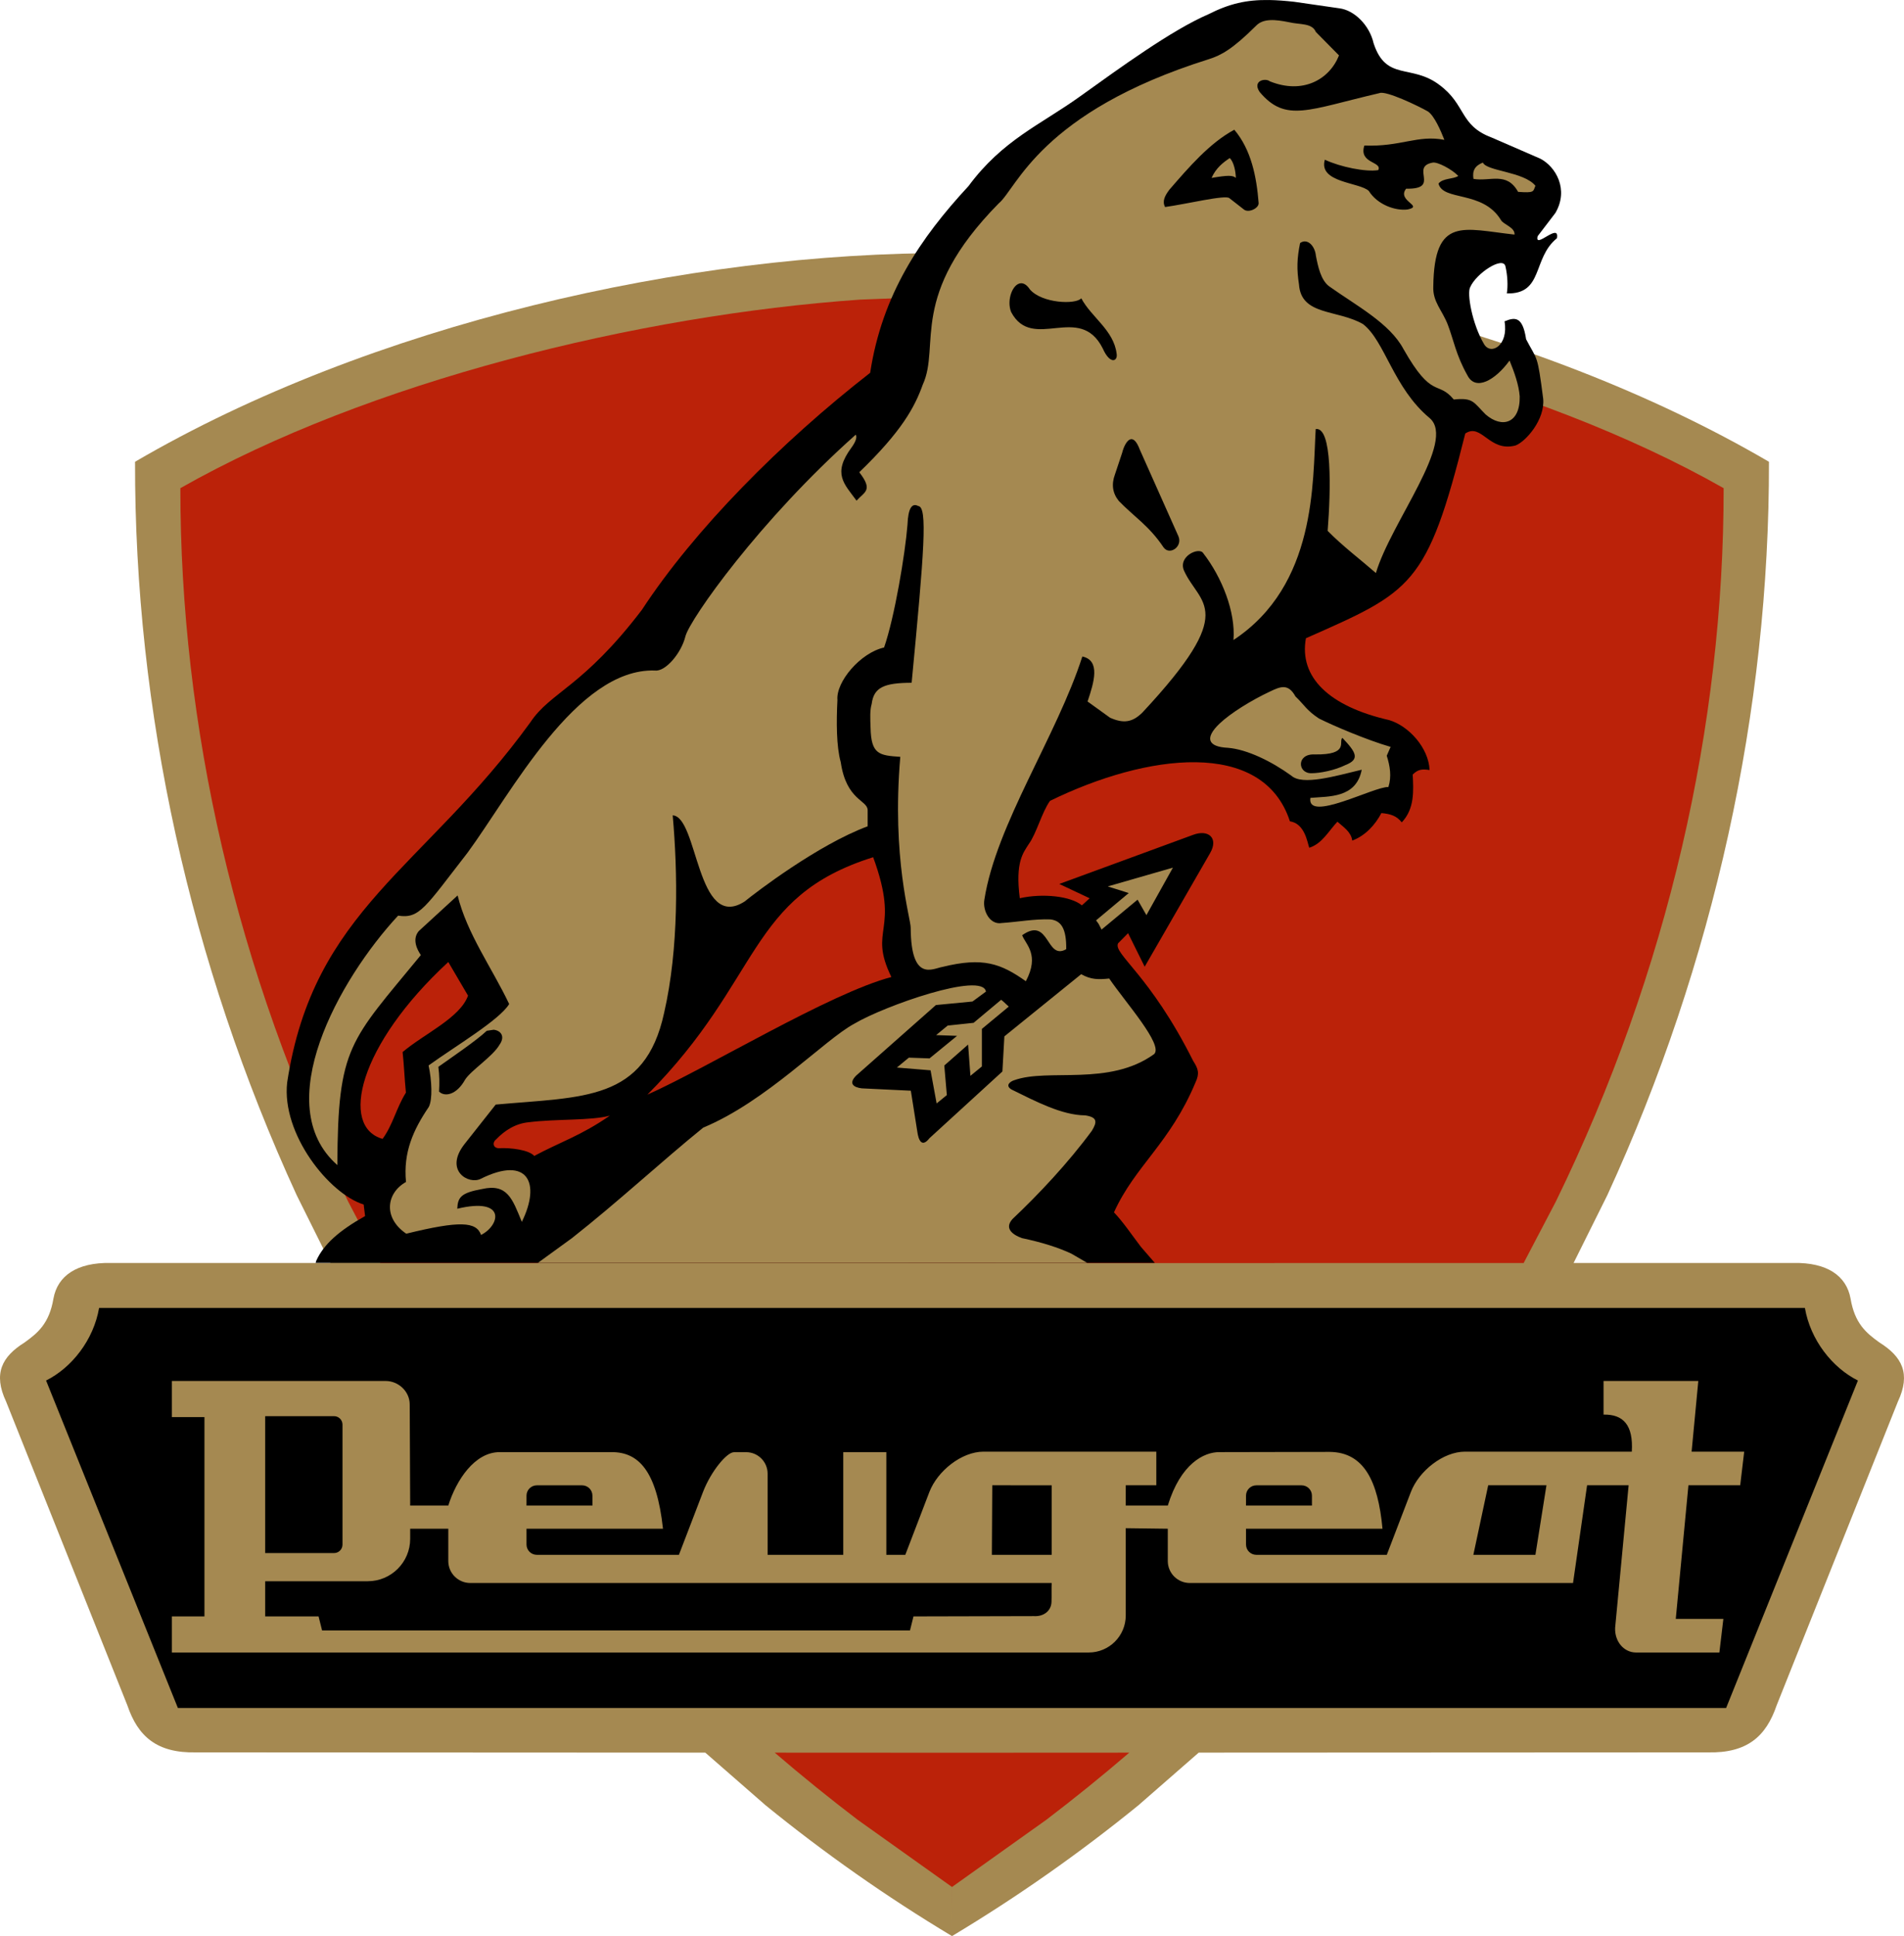 <svg width="2371" height="2410" xmlns="http://www.w3.org/2000/svg" xmlns:xlink="http://www.w3.org/1999/xlink" xml:space="preserve" overflow="hidden"><defs><clipPath id="clip0"><rect x="-2563" y="-324" width="2371" height="2410"/></clipPath></defs><g clip-path="url(#clip0)" transform="translate(2563 324)"><path d="M-2370.5 259.648C-2354.78 995.719-1983.61 1666.52-1376.69 2054.5-755.251 1636.31-431.233 1065.82-386.5 266.9-993.427-72.733-1792.59-53.394-2370.5 259.648Z" stroke="#2F528F" stroke-width="4.583" stroke-miterlimit="8" fill="#BB2209" fill-rule="evenodd"/><path d="M-2457.94 1267.5-299.428 1274.76-230.5 1387.23-390.122 1826.24-2352.74 1833.5-2530.5 1405.37-2457.94 1267.5Z" stroke="#2F528F" stroke-width="4.583" stroke-miterlimit="8" fill-rule="evenodd"/><path d="M-2439.61 1304.11C-2446.45 1344.03-2473.8 1378.6-2505.62 1394.43L-2341.49 1802.07-413.509 1802.07-249.385 1394.43C-281.198 1378.6-308.552 1344.03-315.391 1304.11L-2439.61 1304.11ZM-1377.06 44.542C-1396.21 43.807-1358.79 43.807-1377.94 44.542L-1491.92 48.95C-1768.4 68.332-2103.85 150.544-2338.4 283.657-2338.51 578.353-2269.5 884.788-2129.52 1171.54L-2089.37 1248.17-1377.5 1248.3-665.632 1248.17-625.48 1171.54C-485.504 884.788-416.488 578.353-416.598 283.657-651.155 150.544-986.603 68.332-1263.08 48.95L-1377.06 44.542ZM-1377.95-8.987-1377.05-8.987C-1048.67-10.221-653.244 79.544-360.17 250.799-359.515 560.154-428.622 874.802-561.497 1163.84L-603.47 1248.16-329.36 1248.11C-288.262 1247.38-263.697 1263.73-258.541 1292.51-253.351 1323.29-239.223 1335.16-222.689 1347.03-194.367 1364.71-183.235 1385.83-199.606 1420.7L-350.625 1798.87C-363.722 1837.26-387.132 1858.46-436.326 1857.31L-1070.27 1857.62-1145.42 1923.21C-1218.11 1982.33-1295.52 2036.83-1377.5 2086-1377.5 2065.62-1377.49 2045.24-1377.49 2024.86L-1260.12 1941.29C-1224.66 1914.3-1190.33 1886.51-1157.13 1857.98L-1156.79 1857.66-1377.5 1857.77-1598.21 1857.66-1597.87 1857.98C-1564.67 1886.51-1530.34 1914.3-1494.88 1941.29L-1377.51 2024.86C-1377.51 2045.24-1377.5 2065.62-1377.5 2086-1459.48 2036.83-1536.89 1982.33-1609.58 1923.21L-1684.74 1857.62-2318.67 1857.31C-2367.87 1858.46-2391.28 1837.26-2404.37 1798.87L-2555.39 1420.7C-2571.76 1385.83-2560.63 1364.71-2532.31 1347.03-2515.78 1335.16-2501.65 1323.29-2496.46 1292.51-2491.3 1263.73-2466.74 1247.38-2425.64 1248.11L-2151.53 1248.16-2193.5 1163.84C-2326.38 874.802-2395.49 560.154-2394.83 250.799-2101.76 79.544-1706.33-10.221-1377.95-8.987Z" fill="#A58951" fill-rule="evenodd"/><path d="M-1803.56 1064.7C-1826.47 1071.11-1870 1068.59-1904.6 1072.94-1921.56 1074.55-1935.07 1083.71-1945.16 1094.25-1950.66 1098.6-1948.59 1105.7-1941.03 1105.24-1926.83 1104.56-1904.37 1107.31-1897.73 1114.87-1865.65 1097.68-1839.07 1089.44-1803.56 1064.7ZM-2004.75 873.484C-2117.03 977.113-2139.95 1078.68-2086.58 1093.65-2073.69 1076.06-2069.73 1055.72-2057.53 1036.07-2059.36 1017.63-2059.82 1001.94-2061.65 985.569-2034.5 962.62-1990.15 943.108-1980.18 915.348ZM-1475.67 743.052C-1632.85 792.306-1613.38 894.48-1756.81 1038.58-1681.2 1004.9-1529.29 912.12-1452.99 892.19-1482.78 831.022-1441.07 837.208-1475.67 743.052ZM-982.494-323.972C-973.042-323.819-962.816-323.054-951.387-321.774L-895.127-313.648C-876.334-311.289-857.541-292.435-852.495-270.146-836.881-222.404-805.458-244.764-770.597-218.328-736.951-193.496-745.922-167.976-705.402-152.766L-644.95-126.514C-625.617-116.572-609.034-88.074-626.133-58.889L-648.198-30.008C-652.569-12.889-620.508-48.003-624.192-27.448-655.072-2.49-640.583 42.4-686.586 41.241-685.085 31.907-685.646 19.135-688.27 7.739-690.984-5.939-724.631 16.122-732.157 33.372-736.528 40.731-729.901 79.016-715.025 104.244-706.502 118.883-684.231 106.031-689.456 75.998-676.831 70.832-666.956 69.103-662.58 98.3-648.392 125.492-648.638 115.57-641.324 172.314-638.809 198.355-663.101 225.77-675.708 230.506-708.501 239.292-717.923 202.031-738.343 215.627-785.924 405.951-804.634 412.087-936.763 470.454-945.644 519.054-907.782 555.283-833.489 572.269-809.028 579.255-783.879 606.858-782.789 634.463-791.395 633.38-796.565 632.985-803.796 640.15-802.839 659.983-801.195 682.564-817.423 699.648-823.821 691.67-830.906 689.19-842.803 688.085-850.307 702.483-862.621 716.193-879.061 722.343-880.647 711.301-889.795 705.758-897.567 698.84-908.8 710.798-916.595 726.192-932.639 731.278-935.16 723.748-938.367 701.098-956.697 698.379-990.293 595.041-1135.25 614.038-1255.45 672.897-1265.65 686.986-1272.35 713.689-1281.83 726.557-1288.56 737.363-1298.94 748.366-1293.09 794.091-1264.33 787.659-1229.39 791.536-1215.76 802.973L-1206.07 794.159-1243.89 776.343-1077.29 715.214C-1058.13 707.968-1045.15 719.28-1056.22 738.151L-1137.56 879.343-1158.24 837.594-1170.69 850.221C-1177.07 863.317-1131.21 888.784-1077.1 996.723-1070.69 1006.58-1069.08 1012.31-1074.35 1023.54-1106.11 1099.39-1149.55 1127.13-1175.81 1185.11-1163.73 1197.83-1153.38 1213.55-1142.16 1228.15L-1124.97 1248-2169.91 1248-2169.17 1245.32C-2159.93 1224.86-2140.73 1207.88-2108.38 1189.73L-2110.13 1175.35C-2153.11 1162.06-2212.6 1087.61-2205.4 1023.47-2172.74 807.817-2034.9 757.792-1902.56 575.123-1877.29 537.092-1837.19 531.49-1763.69 435.154-1698.43 335.381-1590.04 226.136-1479.41 140.056-1464.45 42.27-1416.87-27.721-1356.99-92.323-1314.4-149.79-1268.08-168.168-1218.3-203.816-1168.52-239.463-1103.7-286.704-1058.29-306.209-1032.25-319.378-1010.85-324.429-982.494-323.972Z" fill-rule="evenodd"/><path d="M-1948.28 957.798-1956.84 959.099C-1969.53 971.227-2001.85 993.076-2017.14 1003.98-2015.7 1014.25-2015.64 1024.53-2016.26 1034.81-2009.09 1041.72-1994.36 1039-1983.75 1019.79-1976.16 1008.13-1949.31 990.981-1941.03 976.579-1933.29 965.679-1939.87 958.645-1948.28 957.798ZM-1316.28 920.497-1313.97 922.372-1306.81 928.977-1340.27 956.742-1340.27 1003.48-1354.57 1015.17-1357.43 976.25-1387.09 1002.33-1383.92 1039.14-1396.64 1049.54-1404.2 1008.3-1446.14 1004.86-1431.23 992.543-1405.48 993.453-1371.18 965.41-1397.27 964.488-1382.89 952.617-1350.58 949.18ZM-1216.63 888.66C-1204.54 895.493-1195.2 895.453-1181.74 894.038-1161.26 924.024-1113.96 976.694-1125.78 988.12-1181.97 1028.72-1257.41 1005.4-1299.84 1020.56-1305.12 1022.17-1311.76 1027.21-1303.28 1032.25-1273.42 1046.86-1240.8 1064.21-1211.63 1064.38-1196.5 1066.67-1196.5 1072.4-1203.38 1083.63-1232.85 1123.64-1269.88 1162.96-1302.1 1193.35-1312.43 1204.73-1302.82 1212.66-1290.46 1217.17-1265.38 1222.45-1244.95 1228.94-1228.81 1236.54L-1209.1 1248-1893.22 1248-1850.79 1217.21C-1793.01 1171.74-1739.38 1121.82-1687.3 1079.64-1608.28 1046.82-1536.13 969.996-1499.05 950.231-1462.09 928.229-1339.19 884.918-1335.23 910.347L-1351.99 922.667-1397.51 927.048-1496.85 1014.88C-1506.89 1024.98-1499.74 1029.59-1489.84 1030.75L-1428.76 1033.69-1420.7 1084.57C-1419.32 1094.89-1415.2 1105.2-1405.57 1092.82L-1314.73 1009.75-1312.29 966.056ZM-1102.4 756.022-1135.4 815.138-1146.4 795.891-1191.24 833.095-1195.04 825.825-1198.09 821.664-1157.4 787.643-1183.52 779.394ZM-891.345 594.484C-896.616 598.609-881.949 615.794-925.719 615.106-948.864 613.961-947.26 638.936-929.844 638.478-919.302 638.478-901.199 635.041-887.22 628.167-869.346 621.064-874.158 612.586-891.345 594.484ZM-964.305 531.33C-959.12 531.531-954.365 534.566-949.782 542.93-938.859 553.241-936.185 560.115-920.449 570.426-901.964 579.667-860.791 597.158-831.306 605.712L-836.119 616.71C-831.994 629.694-829.931 642.679-834.056 655.663-851.32 654.67-935.956 700.42-931.22 669.181-908.533 667.119-874.159 669.869-867.284 634.124-900.436 642.067-941.15 654.135-955.052 641.456-979.496 623.737-1010.13 608.767-1033.88 606.858-1058.63 605.712-1063.45 594.943-1044.2 576.612-1030.37 563.552-1004.86 547.742-981.406 536.743-975.104 533.765-969.49 531.129-964.305 531.33ZM-1154.12 222.672C-1159.53 222.783-1163.93 232.629-1165.65 239.789L-1174.59 266.598C-1179.17 278.971-1177.57 289.969-1169.77 299.593-1151.21 318.84-1131.96 330.525-1114.09 357.334-1106.53 367.874-1090.03 356.417-1095.53 343.586L-1143.65 235.665C-1147.26 226.042-1150.87 222.604-1154.12 222.672ZM-1291.43 28.577C-1301.94 28.759-1309.85 49.725-1303.83 64.504-1277.02 114.684-1218.59 52.131-1189.71 109.872-1180.55 130.494-1170.69 125.682-1172.52 116.058-1176.19 86.959-1203.92 70.919-1216.52 47.319-1223.4 55.339-1265.33 53.735-1280.46 36.321-1284.13 30.764-1287.92 28.516-1291.43 28.577ZM-716.414-121.637C-711.796-110.868-665.243-110.41-651-92.767-654.001-85.314-652.126-83.744-672.545-85.166-686.723-110.708-707.088-97.756-728.14-101.3-729.731-111.516-726.51-117.608-716.414-121.637ZM-1031.59-127.279C-1026.55-122.238-1024.26-111.011-1024.03-102.533-1027.92-105.97-1033.88-105.97-1054.28-102.533-1048.78-114.906-1039.84-121.78-1031.59-127.279ZM-1025.97-162.524C-1056.78-145.922-1082.78-115.573-1106.71-87.973-1112.67-80.058-1115.88-73.517-1112.21-66.289-1085.49-69.955-1036.76-81.87-1032.03-77.287L-1014.72-63.789C-1009.05-58.04-995.134-64.664-995.655-71.288-998.197-103.762-1004.86-137.611-1025.97-162.524ZM-981.336-298.939C-974.294-299.298-966.311-298.039-958.031-296.378-944.222-293.056-929.307-295.705-924.398-284.232L-895.576-255.036C-907.566-224.809-940.867-206.266-981.73-222.782-987.316-227.279-1003.9-223.527-994.362-209.465-961.824-170.97-934.098-187.468-845.186-208.09-837.219-211.481-796.939-192.189-784.847-185.27-776.867-179.891-768.886-161.453-764.343-149.888-797.564-156.469-818.41-141.055-864.005-142.825-871.293-120.262-841.457-123.132-846.682-112.255-861.983-109.694-893.783-116.069-913.209-125.194-921.557-96.445-870.094-97.253-858.505-86.376-847.685-69.042-825.177-61.332-810.231-63.246-789.274-67.519-824.003-73.854-811.984-89.125-768.232-88.254-807.665-116.253-779.037-121.569-773.177-122.921-754.943-113.274-747.021-105.003-753.402-100.69-765.97-102.563-771.664-95.5-766.157-73.321-716.691-87.341-694.039-50.291-690.637-44.174-676.389-41.199-677.003-31.988-740.743-38.915-776.982-55.465-778.161 32.468-779.052 51.758-767.112 61.873-760.037 80.314-752.962 98.755-749.779 118.288-735.711 143.116-725.537 163.36-700.927 149.235-683.191 124.798-677.376 138.969-671.561 155.202-670.559 169.373-669.836 202.975-692.488 209.768-713.077 191.815-728.328 176.481-728.453 170.77-752.641 173.308-772.84 148.93-779.289 174.044-815.3 110.484-832.457 78.229-874.363 56.285-908.019 32.279-918.287 24.501-921.781 7.475-924.344-5.61-925.533-18.009-935.016-27.893-944.025-21.488-947.92-2.241-948.379 10.819-945.4 30.066-942.662 69.2-897.989 60.903-865.69 79.415-838.244 100.55-827.984 158.805-782.664 196.438-749.068 225.208-830.968 326.154-849.621 389.294-869.648 371.812-890.364 356.392-909.704 336.848-905.728 285.651-903.813 206.958-924.587 210.065-928.475 276.297-923.426 404.394-1027 472.688-1024.19 437.804-1041.32 394.672-1064.64 364.601-1069.43 356.437-1096.22 368.209-1088.64 386.166-1069.42 429.246-1019.26 433.143-1140.29 562.834-1152.83 575.333-1164.01 576.834-1180.68 569.399L-1208.69 549.207C-1200.54 525.035-1192.4 498.114-1215.19 493.188-1246.91 591.985-1322.63 702.466-1337.17 795.763-1339.58 809.619-1330.31 827.6-1315.54 824.958-1296.26 823.687-1274.23 819.666-1254.95 820.456-1241.51 822.043-1234.95 831.878-1235.26 857.523-1260.66 872.124-1255.81 815.924-1290.15 840.149-1285.63 851.903-1268.05 864.344-1285.53 897.407-1316.63 875.41-1338.79 867.161-1389.14 879.534-1401.36 881.519-1428.53 899.382-1428.95 830.949-1428.69 819.569-1452.81 744.853-1441.89 618.098-1467.98 616.323-1478.25 615.235-1478.91 581.84-1479.36 570.154-1479.82 559.843-1477.53 552.282-1474.92 531.569-1462 525.98-1427.76 525.889-1411.95 360.449-1407.82 307.053-1419.51 305.9-1427.2 301.821-1432.14 308.053-1432.95 329.408-1435.79 365.15-1448.93 444.197-1462.08 482.001-1491.76 488.656-1522.12 524.869-1520.17 547.334-1521.55 574.508-1521.55 605.118-1516.05 624.73-1509 672.601-1482.7 671.667-1482.53 684.48L-1482.53 704.551C-1544.84 727.749-1621.59 786.691-1635.78 798.203-1695.64 836.453-1693.63 692.543-1725.3 690.924-1719.01 761.424-1717.53 856.669-1735.99 936.792-1759.83 1047.02-1836.61 1041.08-1945.7 1050.95L-1984.71 1100.33C-2010.23 1133.23-1979.37 1151-1964.33 1143.34-1905.8 1114.25-1889.21 1148.39-1913.18 1196.97-1924.9 1168.45-1931.11 1148.87-1962.76 1156.09-1988.85 1160.82-1992.93 1166.24-1993.58 1180.6-1932.14 1165.81-1940.14 1201.21-1963.95 1213.23-1969.8 1196.67-1990.08 1195.23-2057.11 1211.67-2086.32 1191.81-2081.84 1160.95-2057.42 1147.28-2061.05 1110.23-2048.17 1082.12-2029.1 1054-2024.12 1044.54-2025.33 1020.64-2029.29 1002.25-1995.84 978.136-1941.08 945.779-1928.94 925.794-1950.34 880.743-1981.37 838.442-1993.15 790.642L-2041.54 835.027C-2050.29 845.424-2043.23 858.57-2038.92 864.842-2127.43 972.609-2142.38 977.955-2142.89 1126.28-2227.9 1051.65-2141.04 895.211-2067.24 815.766-2040.48 819.903-2033.66 805.48-1980.77 737.44-1927.04 664.362-1845.12 507.422-1747.39 510.645-1734.25 512.368-1714.44 488.741-1709.45 468.004-1703.76 446.581-1617.15 323.623-1497.42 217.128-1495.12 220.222-1498.11 226.91-1502.51 232.915-1526.86 265.729-1511.69 278.252-1496.35 299.215-1486.51 288.108-1475.3 286.625-1492.97 263.833-1440.27 213.077-1424.01 182.942-1413.94 154.87-1391.35 105.765-1432.69 44.287-1319.35-70.807-1296.73-89.41-1267.93-184.313-1057.63-250.346-1042.21-255.225-1028.17-262.855-999-291.793-994.482-296.603-988.379-298.58-981.336-298.939Z" fill="#A58951" fill-rule="evenodd"/><path d="M-2052.22 1578.92-2052.22 1591.49C-2052.22 1620.64-2075.87 1644.28-2105.04 1644.28L-2232.77 1644.28-2232.77 1688.07-2166.3 1688.07-2161.92 1705.55-1429.83 1705.55-1425.46 1688.07-1275.39 1687.71C-1263.12 1688.42-1253.97 1680.98-1253.6 1670.11-1253.3 1662.23-1253.68 1654.35-1253.38 1646.47L-1977.38 1646.47C-1992.5 1646.47-2004.76 1634.23-2004.76 1619.12L-2004.76 1578.92-2052.22 1578.92ZM-998.5 1524.9C-1005.61 1524.9-1011.38 1530.66-1011.38 1537.77L-1011.38 1550.1-929.276 1550.1-929.276 1537.77C-929.276 1530.66-935.043 1524.9-942.156 1524.9L-998.5 1524.9ZM-1894.48 1524.9C-1901.59 1524.9-1907.36 1530.66-1907.36 1537.77L-1907.36 1550.1-1825.26 1550.1-1825.26 1537.77C-1825.26 1530.66-1831.02 1524.9-1838.14 1524.9L-1894.48 1524.9ZM-1327.35 1524.84-1327.85 1611.42-1253.38 1611.42C-1253.38 1582.56-1253.38 1553.7-1253.38 1524.85L-1327.35 1524.84ZM-709.786 1524.84-728.266 1611.42-650.993 1611.42-637.242 1524.84-709.786 1524.84ZM-2232.77 1438.8-2232.77 1609.22-2147.03 1609.22C-2141.22 1609.22-2136.5 1604.51-2136.5 1598.7L-2136.5 1449.32C-2136.5 1443.51-2141.22 1438.8-2147.03 1438.8L-2232.77 1438.8ZM-566.152 1395-448.144 1395-456.481 1482.99-391 1482.99-395.972 1524.84-460.447 1524.84-476.206 1691.14-416.932 1691.14-421.905 1733-526.087 1733C-540.802 1732.76-552.432 1719.43-551.725 1702.24L-534.916 1524.84-586.645 1524.84-604.141 1646.47-1081.4 1646.47C-1096.52 1646.47-1108.78 1634.23-1108.78 1619.12L-1108.78 1578.92-1161.13 1578.25-1161.13 1686.91C-1161.13 1712.37-1181.78 1733-1207.26 1733L-2349 1733-2349 1688.07-2308.4 1688.07-2308.4 1439.93-2349 1439.93-2349 1395-2082.86 1395C-2066.7 1395-2052.79 1408.09-2052.79 1424.24L-2052.22 1550.1-2004.76 1550.1C-1994.93 1518.68-1971.98 1483.4-1940.56 1483.57L-1801.72 1483.57C-1767.86 1483.28-1745.24 1506.79-1737.4 1578.92L-1907.36 1578.92-1907.36 1598.55C-1907.36 1605.66-1901.59 1611.42-1894.48 1611.42L-1717.56 1611.42-1687.55 1533.14C-1677.46 1507.03-1657.75 1483.67-1649.04 1483.67L-1633.92 1483.62C-1619.11 1483.62-1607.1 1495.62-1607.1 1510.42-1607.1 1544.08-1607.1 1577.75-1607.1 1611.42L-1512.91 1611.42-1512.91 1483.62-1459.28 1483.62-1459.28 1611.42-1435.66 1611.42-1405.65 1533.14C-1395.57 1507.03-1365.54 1482.99-1338.27 1482.99L-1123.07 1482.99-1123.07 1524.84-1161.13 1524.84-1161.13 1550.1-1108.78 1550.1C-1092.78 1497.88-1063.66 1483.41-1044.58 1483.57L-907.083 1483.29C-864.741 1483.77-846.947 1519.12-841.421 1578.92L-1011.38 1578.92-1011.38 1598.55C-1011.38 1605.66-1005.61 1611.42-998.5 1611.42L-839.755 1611.42-836.076 1611.42-806.065 1533.14C-795.981 1507.03-765.958 1482.99-738.685 1482.99L-530.95 1482.99C-528.934 1449.64-541.725 1436.38-566.152 1436.86L-566.152 1395Z" fill="#A58951" fill-rule="evenodd"/></g></svg>